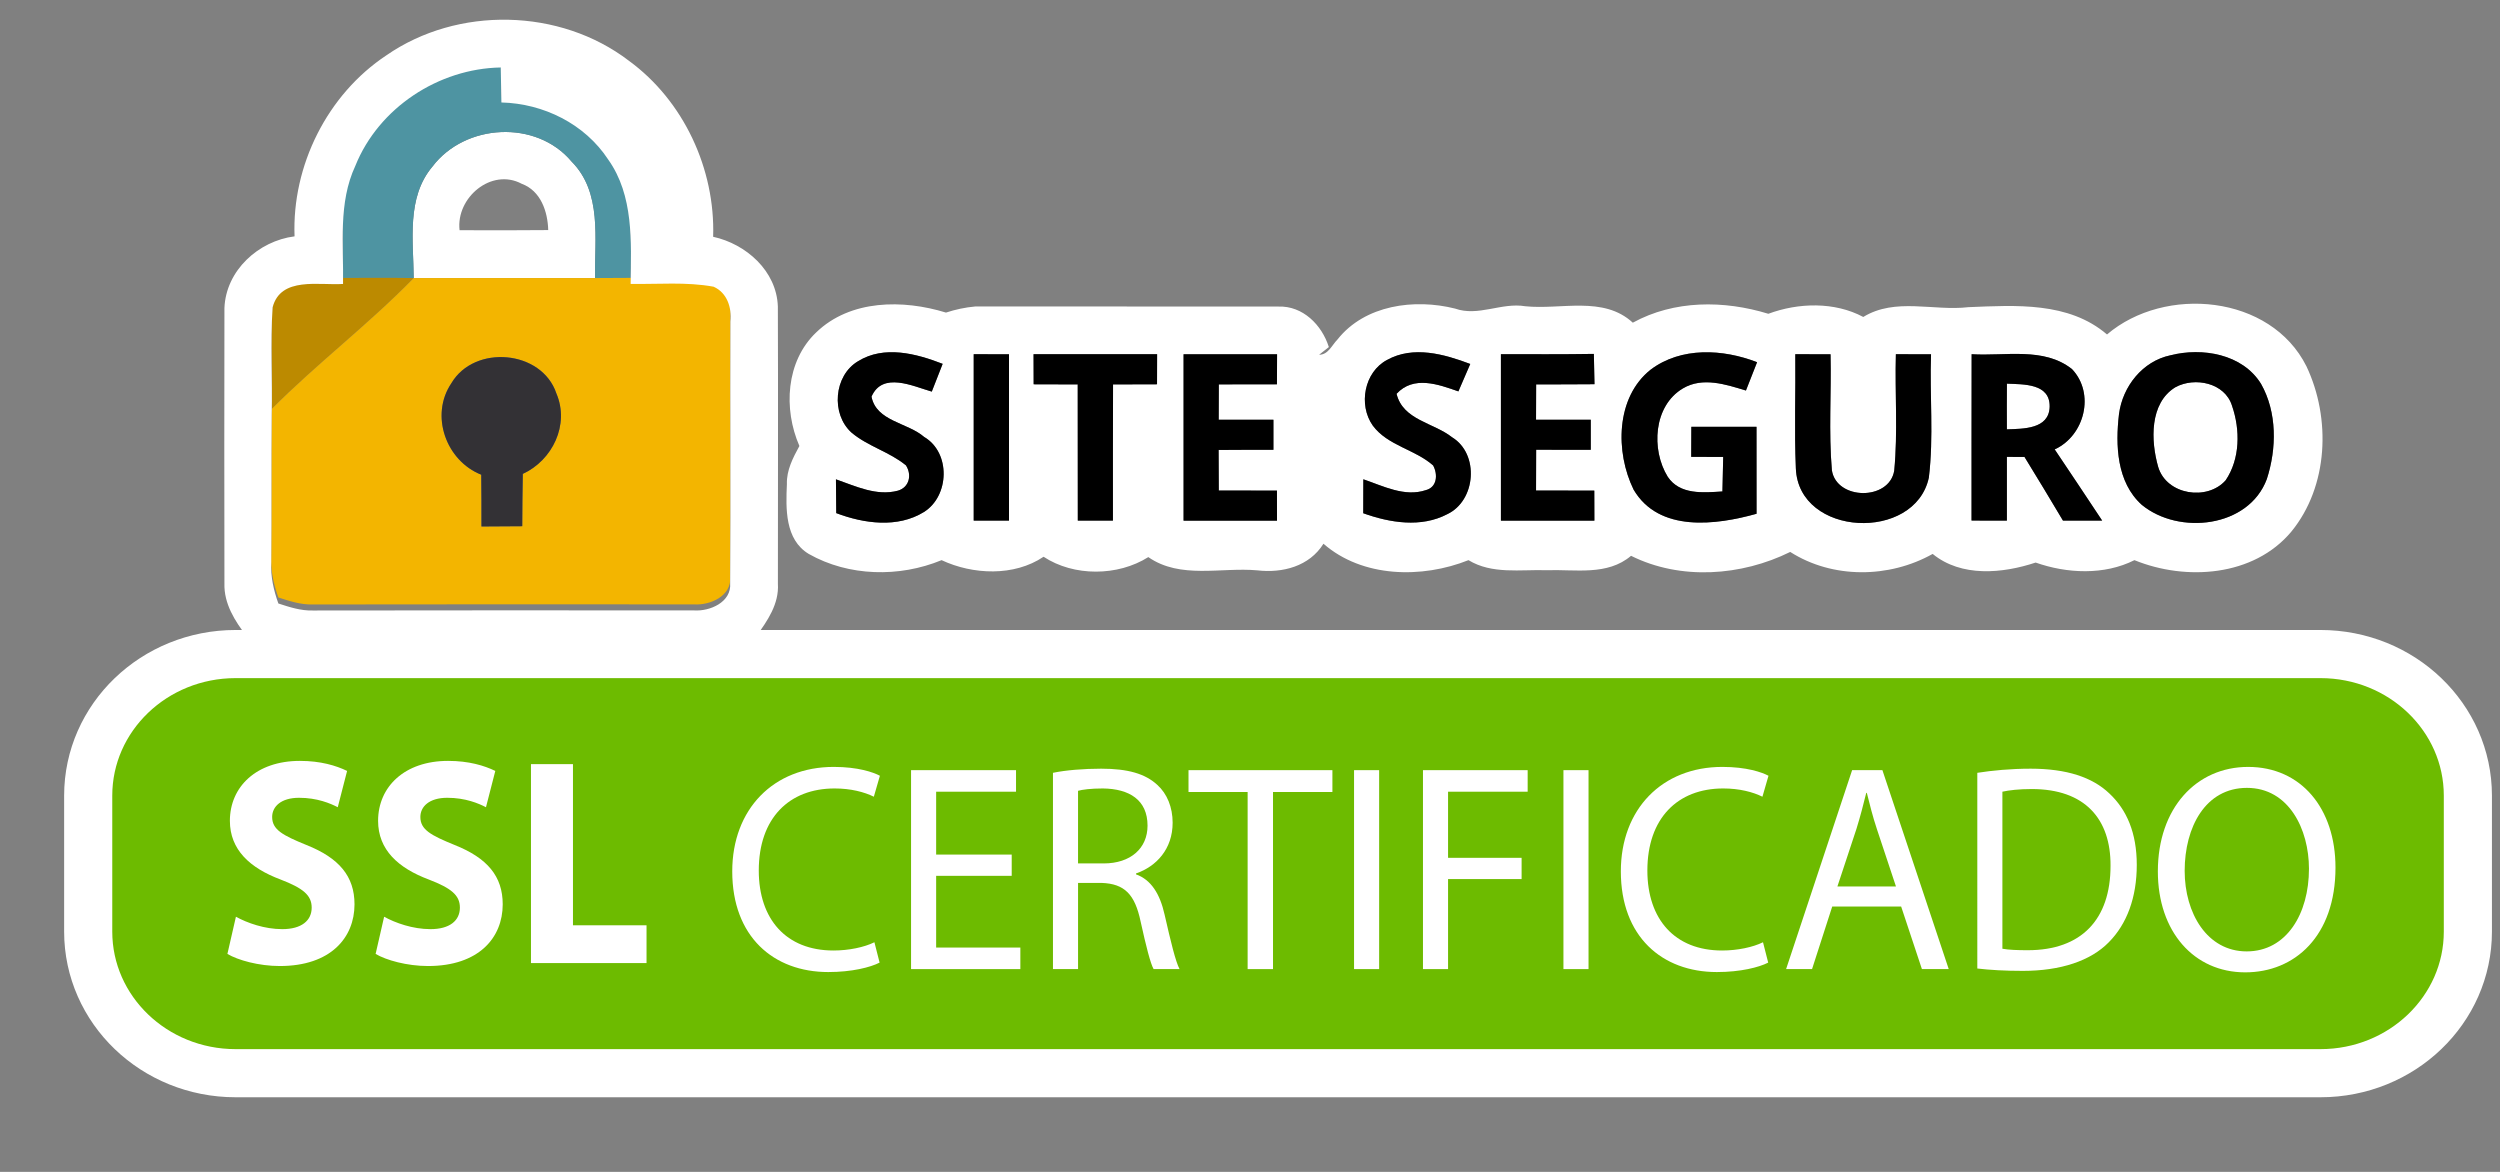<?xml version="1.0" encoding="utf-8"?>
<!-- Generator: Adobe Illustrator 17.0.0, SVG Export Plug-In . SVG Version: 6.00 Build 0)  -->
<!DOCTYPE svg PUBLIC "-//W3C//DTD SVG 1.1//EN" "http://www.w3.org/Graphics/SVG/1.1/DTD/svg11.dtd">
<svg version="1.1" id="Camada_1" xmlns="http://www.w3.org/2000/svg" xmlns:xlink="http://www.w3.org/1999/xlink" x="0px" y="0px"
	 width="415.5px" height="194.766px" viewBox="0 0 415.5 194.766" enable-background="new 0 0 415.5 194.766" xml:space="preserve">
<rect x="0" y="0" width="415.5" height="194.766" fill="#808080" stroke="none"/>
<g>
	<path fill="#6DBB00" stroke="#FFFFFF" stroke-width="8" stroke-miterlimit="10" d="M410.16,154.831
		c0,12.998-10.969,23.534-24.5,23.534H39.159c-13.531,0-24.5-10.537-24.5-23.534v-22.593c0-12.998,10.969-23.534,24.5-23.534H385.66
		c13.531,0,24.5,10.537,24.5,23.534V154.831z"/>
	<path fill="#FFFFFF" d="M71.878,27.677c5.438-7.167,17.264-7.825,23.124-0.822c5.088,5.124,3.802,12.82,3.894,19.358
		c-10.047-0.007-20.087-0.007-30.134,0C68.712,39.989,67.519,32.843,71.878,27.677 M76.38,38.26
		c4.909,0.014,9.825,0.036,14.735-0.021c-0.086-3.094-1.243-6.531-4.409-7.696C81.675,27.855,75.758,32.858,76.38,38.26z"/>
	<path fill="#FFFFFF" d="M135.654,55.245c5.681-5.488,14.449-5.488,21.566-3.294c1.594-0.522,3.208-0.865,4.873-1.015
		c16.785,0.021,33.585-0.014,50.378,0.014c4.045-0.143,7.224,3.037,8.382,6.731l-1.615,1.279c1.522,0,2.122-1.601,3.058-2.544
		c4.545-5.752,12.812-6.824,19.537-5.131c3.859,1.379,7.71-1.058,11.676-0.386c5.938,0.615,12.977-1.779,17.864,2.73
		c6.889-3.78,15.149-3.744,22.524-1.479c4.981-1.851,10.997-2.029,15.778,0.529c5.345-3.273,11.676-0.943,17.486-1.629
		c7.817-0.314,16.65-0.929,23.024,4.538c9.611-8.196,27.204-6.617,33.149,5.295c4.087,8.625,3.666,19.937-2.522,27.483
		c-6.245,7.467-17.514,8.225-26.068,4.731c-5.016,2.53-11.219,2.237-16.421,0.4c-5.488,1.822-12.341,2.472-17.114-1.436
		c-7.232,4.059-16.621,4.166-23.674-0.329c-8.104,4.009-18.229,4.752-26.454,0.643c-3.944,3.359-9.297,2.229-14.034,2.394
		c-4.359-0.136-9.061,0.715-12.984-1.672c-7.717,3.08-17.622,2.937-24.103-2.73c-2.344,3.766-6.817,4.916-11.005,4.423
		c-6.023-0.543-12.776,1.508-18.107-2.201c-5.066,3.202-12.376,3.259-17.407-0.057c-4.888,3.301-11.755,3.001-16.95,0.565
		c-7.01,2.894-15.435,2.737-22.081-1.036c-3.973-2.394-3.809-7.546-3.63-11.598c-0.071-2.315,1.008-4.373,2.079-6.338
		C130.18,67.979,130.602,60.054,135.654,55.245 M142.614,60.033c-4.03,2.38-4.545,8.768-1.079,11.876
		c2.723,2.287,6.295,3.18,9.039,5.438c1.008,1.586,0.565,3.637-1.336,4.202c-3.537,0.95-7.024-0.743-10.304-1.886
		c0.014,1.872,0.036,3.744,0.05,5.617c4.602,1.744,10.183,2.53,14.577-0.186c4.259-2.673,4.459-9.875,0.029-12.477
		c-2.744-2.394-7.953-2.58-8.746-6.696c1.829-4.195,6.853-1.744,10.018-0.836c0.6-1.543,1.2-3.087,1.808-4.616
		C152.275,58.761,146.93,57.353,142.614,60.033 M171.776,58.868c0,1.672,0.014,3.33,0.014,5.002c2.437,0.014,4.873,0,7.324,0.021
		c0.014,7.546,0,15.092,0.014,22.638c1.944,0,3.887,0,5.838,0c0.007-7.546-0.014-15.092,0.021-22.638
		c2.437-0.021,4.873-0.007,7.31-0.021c0-1.672,0-3.33,0.014-5.002C185.467,58.883,178.622,58.883,171.776,58.868 M230.536,59.819
		c-3.802,2.001-4.816,7.475-2.38,10.912c2.472,3.344,7.01,3.944,10.033,6.631c0.8,1.479,0.679,3.623-1.229,4.102
		c-3.509,1.178-7.103-0.694-10.376-1.809c0,1.879-0.014,3.766-0.014,5.645c4.438,1.594,9.618,2.437,13.963,0.157
		c4.773-2.251,5.366-9.997,0.8-12.784c-3.073-2.437-8.16-2.837-9.225-7.224c2.837-3.073,6.924-1.579,10.276-0.4
		c0.643-1.522,1.315-3.037,1.972-4.559C240.018,58.847,234.88,57.41,230.536,59.819 M274.34,61.434
		c-5.831,4.623-5.888,13.727-2.83,19.951c4.202,7.132,13.684,5.895,20.43,4.002c-0.007-4.816,0-9.64-0.007-14.456
		c-3.616,0-7.224,0-10.833,0c-0.014,1.665-0.014,3.323-0.021,4.995c1.765,0,3.537,0.007,5.316,0.021
		c-0.043,1.908-0.079,3.816-0.129,5.731c-3.158,0.2-7.067,0.6-9.089-2.437c-2.78-4.509-2.38-11.783,2.515-14.685
		c3.28-1.958,7.139-0.665,10.483,0.35c0.607-1.565,1.229-3.144,1.851-4.709C286.366,57.996,279.399,57.618,274.34,61.434
		 M298.378,58.868c0.071,6.331-0.179,12.662,0.093,18.994c0.472,11.383,19.787,12.234,22.102,1.522
		c0.836-6.781,0.121-13.677,0.364-20.501c-1.958,0-3.902,0-5.845-0.014c-0.179,6.453,0.35,12.948-0.272,19.358
		c-0.829,5.016-9.575,4.923-10.361-0.057c-0.55-6.403-0.071-12.862-0.222-19.287C302.28,58.883,300.322,58.868,298.378,58.868
		 M360.711,59.054c-4.616,0.979-7.925,5.159-8.532,9.747c-0.615,5.195-0.386,11.348,3.78,15.099
		c6.167,5.074,17.772,3.816,20.787-4.28c1.651-5.074,1.722-11.09-0.965-15.828C372.701,58.818,365.999,57.703,360.711,59.054
		 M161.829,58.868c0,9.225,0,18.443,0,27.661c1.958,0,3.909,0,5.867,0c0-9.218-0.007-18.436,0-27.647
		C165.738,58.883,163.787,58.883,161.829,58.868 M196.708,58.883c0,9.211,0,18.429,0,27.647c5.166,0,10.347,0,15.528,0
		c0-1.672-0.007-3.33-0.007-4.995c-3.223-0.007-6.446-0.007-9.668-0.007c-0.015-2.251-0.015-4.502-0.03-6.746
		c3.037-0.021,6.074-0.036,9.111-0.021c-0.014-1.672-0.014-3.337,0-5.002c-3.037,0-6.074,0-9.097,0c0-1.958,0.014-3.923,0.021-5.874
		c3.216,0,6.438-0.014,9.661-0.014c0-1.658,0.007-3.316,0.021-4.988C207.069,58.868,201.888,58.883,196.708,58.883 M249.451,58.868
		c0,9.225,0,18.443,0,27.661c5.174,0,10.354,0,15.535,0c-0.015-1.672-0.015-3.329-0.015-4.994c-3.223-0.007-6.46-0.007-9.683-0.007
		c0-2.265,0.014-4.523,0.021-6.781c3.03,0.014,6.052,0.014,9.075,0.014c-0.014-1.672-0.014-3.337,0-5.002
		c-3.037,0.007-6.074,0-9.097,0c0-1.958,0.014-3.923,0.021-5.874c3.23,0,6.46,0,9.697-0.029c-0.036-1.665-0.071-3.351-0.107-5.038
		C259.741,58.904,254.596,58.868,249.451,58.868 M327.669,86.515c1.944,0.014,3.902,0.014,5.874,0.014c-0.014-3.53,0-7.067,0-10.597
		c0.722,0,2.187,0,2.93,0.014c2.144,3.516,4.302,7.024,6.395,10.583c2.172,0,4.337,0,6.517,0c-2.637-3.959-5.238-7.91-7.896-11.841
		c4.981-2.272,6.738-9.29,2.873-13.348c-4.702-3.723-11.162-2.108-16.678-2.472C327.654,68.086,327.683,77.297,327.669,86.515
		 M219.881,73.696C220.446,74.425,220.446,74.425,219.881,73.696z"/>
	<path fill="#FFFFFF" d="M333.55,63.763c2.758,0.129,7.196-0.071,7.103,3.859c-0.114,3.737-4.43,3.63-7.11,3.737
		C333.528,68.822,333.528,66.293,333.55,63.763z"/>
	<path fill="#FFFFFF" d="M361.554,64.356c3.223-1.758,8.239-0.736,9.411,3.094c1.372,3.966,1.358,8.789-1.058,12.369
		c-3.066,3.48-9.818,2.444-11.212-2.201C357.452,73.296,357.216,66.993,361.554,64.356z"/>
	<path fill="#4E94A2" d="M59.058,26.562c3.88-9.661,13.849-16.171,24.167-16.35c0.036,1.929,0.057,3.873,0.107,5.817
		c6.981,0.172,13.856,3.551,17.743,9.475c4.266,5.988,3.823,13.684,3.737,20.68c-1.979,0.007-3.944,0.021-5.917,0.029
		c-0.093-6.538,1.193-14.234-3.894-19.358c-5.86-7.003-17.686-6.345-23.124,0.822c-4.359,5.166-3.166,12.312-3.116,18.536
		c-3.916-0.057-7.832-0.021-11.748-0.021C57.122,39.625,56.193,32.707,59.058,26.562z"/>
	<path fill="#4E94A2" d="M219.881,73.696C220.446,74.425,220.446,74.425,219.881,73.696z"/>
	<path fill="#BC8A00" d="M45.31,50.079c1.343-5.166,7.746-3.616,11.705-3.887c3.916,0,7.832-0.036,11.748,0.021
		c-7.482,7.675-16.049,14.177-23.61,21.766C45.295,62.012,44.909,56.031,45.31,50.079z"/>
	<path fill="#F3B500" d="M68.762,46.213c10.047-0.007,20.087-0.007,30.134,0c1.972-0.007,3.937-0.021,5.917-0.029
		c4.588,0.079,9.24-0.372,13.784,0.464c2.251,1,3.037,3.466,2.801,5.781c-0.057,14.5,0.064,29.013-0.043,43.512
		c0.236,3.144-3.366,4.688-6.024,4.509c-21.109-0.014-42.232-0.021-63.34,0.014c-1.987,0.057-3.873-0.565-5.724-1.165
		c-0.793-2.201-1.315-4.523-1.186-6.874c0.071-8.146-0.007-16.3,0.071-24.446C52.713,60.39,61.281,53.888,68.762,46.213
		 M75.008,63.706c-3.587,5.331-0.879,12.877,4.973,15.192c0.036,2.873,0.043,5.731,0.036,8.604c2.258-0.021,4.523-0.036,6.781-0.043
		c0.014-2.908,0.036-5.802,0.093-8.696c4.938-2.272,7.796-8.182,5.581-13.37C90.057,58.154,78.831,57.196,75.008,63.706z"/>
	<path d="M142.614,60.033c4.316-2.68,9.661-1.272,14.056,0.436c-0.607,1.529-1.208,3.073-1.808,4.616
		c-3.166-0.908-8.189-3.359-10.018,0.836c0.793,4.116,6.002,4.302,8.746,6.696c4.43,2.601,4.23,9.804-0.029,12.477
		c-4.395,2.715-9.976,1.929-14.577,0.186c-0.014-1.872-0.036-3.744-0.05-5.617c3.28,1.143,6.767,2.837,10.304,1.886
		c1.901-0.565,2.344-2.615,1.336-4.202c-2.744-2.258-6.317-3.151-9.039-5.438C138.069,68.801,138.584,62.413,142.614,60.033z"/>
	<path d="M171.776,58.868c6.846,0.014,13.691,0.014,20.537,0c-0.014,1.672-0.014,3.33-0.014,5.002c-2.437,0.014-4.873,0-7.31,0.021
		c-0.036,7.546-0.014,15.092-0.021,22.638c-1.951,0-3.894,0-5.838,0c-0.014-7.546,0-15.092-0.014-22.638
		c-2.451-0.021-4.888-0.007-7.324-0.021C171.79,62.198,171.776,60.54,171.776,58.868z"/>
	<path d="M230.536,59.819c4.345-2.408,9.482-0.972,13.82,0.672c-0.657,1.522-1.329,3.037-1.972,4.559
		c-3.351-1.179-7.439-2.673-10.276,0.4c1.065,4.388,6.153,4.788,9.225,7.224c4.566,2.787,3.973,10.533-0.8,12.784
		c-4.345,2.28-9.525,1.436-13.963-0.157c0-1.879,0.014-3.766,0.014-5.645c3.273,1.115,6.867,2.987,10.376,1.808
		c1.908-0.479,2.029-2.623,1.229-4.102c-3.023-2.687-7.56-3.287-10.033-6.631C225.72,67.293,226.734,61.819,230.536,59.819z"/>
	<path d="M274.34,61.434c5.059-3.816,12.026-3.437,17.686-1.236c-0.622,1.565-1.243,3.144-1.851,4.709
		c-3.344-1.015-7.203-2.308-10.483-0.35c-4.895,2.901-5.295,10.176-2.515,14.685c2.022,3.037,5.931,2.637,9.089,2.437
		c0.05-1.915,0.086-3.823,0.129-5.731c-1.779-0.014-3.551-0.021-5.316-0.021c0.007-1.672,0.007-3.33,0.021-4.995
		c3.609,0,7.217,0,10.833,0c0.007,4.816,0,9.64,0.007,14.456c-6.746,1.894-16.228,3.13-20.43-4.002
		C268.451,75.161,268.509,66.057,274.34,61.434z"/>
	<path d="M298.378,58.868c1.944,0,3.902,0.014,5.86,0.014c0.15,6.424-0.329,12.884,0.222,19.287
		c0.786,4.981,9.532,5.074,10.361,0.057c0.622-6.41,0.093-12.905,0.272-19.358c1.944,0.014,3.887,0.014,5.845,0.014
		c-0.243,6.824,0.472,13.72-0.364,20.501c-2.315,10.712-21.63,9.861-22.102-1.522C298.199,71.531,298.449,65.199,298.378,58.868z"/>
	<path d="M360.711,59.054c5.288-1.351,11.991-0.236,15.07,4.738c2.687,4.738,2.615,10.754,0.965,15.828
		c-3.016,8.096-14.62,9.354-20.787,4.28c-4.166-3.752-4.395-9.904-3.78-15.099C352.786,64.213,356.095,60.033,360.711,59.054
		 M361.554,64.356c-4.337,2.637-4.102,8.939-2.858,13.263c1.393,4.645,8.146,5.681,11.212,2.201c2.415-3.58,2.43-8.403,1.058-12.369
		C369.793,63.62,364.777,62.598,361.554,64.356z"/>
	<path d="M161.829,58.868c1.958,0.014,3.909,0.014,5.867,0.014c-0.007,9.211,0,18.429,0,27.647c-1.958,0-3.909,0-5.867,0
		C161.829,77.312,161.829,68.093,161.829,58.868z"/>
	<path d="M196.708,58.883c5.181,0,10.361-0.014,15.542,0c-0.014,1.672-0.021,3.33-0.021,4.988c-3.223,0-6.446,0.014-9.661,0.014
		c-0.007,1.951-0.021,3.916-0.021,5.874c3.023,0,6.06,0,9.097,0c-0.014,1.665-0.014,3.33,0,5.002c-3.037-0.014-6.074,0-9.111,0.021
		c0.014,2.244,0.014,4.495,0.029,6.746c3.223,0,6.446,0,9.668,0.007c0,1.665,0.007,3.323,0.007,4.995c-5.181,0-10.361,0-15.528,0
		C196.708,77.312,196.708,68.093,196.708,58.883z"/>
	<path d="M249.451,58.868c5.145,0,10.29,0.036,15.449-0.05c0.036,1.686,0.071,3.373,0.107,5.038
		c-3.237,0.029-6.467,0.029-9.697,0.029c-0.007,1.951-0.021,3.916-0.021,5.874c3.023,0,6.06,0.007,9.097,0
		c-0.014,1.665-0.014,3.33,0,5.002c-3.023,0-6.045,0-9.075-0.014c-0.007,2.258-0.021,4.516-0.021,6.781c3.223,0,6.46,0,9.683,0.007
		c0,1.665,0,3.323,0.014,4.995c-5.181,0-10.361,0-15.535,0C249.451,77.312,249.451,68.093,249.451,58.868z"/>
	<path d="M327.669,86.515c0.014-9.218-0.014-18.429,0.014-27.647c5.517,0.364,11.976-1.251,16.678,2.472
		c3.866,4.059,2.108,11.076-2.873,13.348c2.658,3.93,5.259,7.882,7.896,11.841c-2.179,0-4.345,0-6.517,0
		c-2.094-3.559-4.252-7.067-6.395-10.583c-0.743-0.014-2.208-0.014-2.93-0.014c0,3.53-0.014,7.067,0,10.597
		C331.57,86.53,329.612,86.53,327.669,86.515 M333.55,63.763c-0.021,2.53-0.021,5.059-0.007,7.596c2.68-0.107,6.996,0,7.11-3.737
		C340.745,63.692,336.308,63.892,333.55,63.763z"/>
	<path fill="#333135" d="M75.008,63.706c3.823-6.51,15.049-5.552,17.464,1.686c2.215,5.188-0.643,11.097-5.581,13.37
		c-0.057,2.894-0.079,5.788-0.093,8.696c-2.258,0.007-4.523,0.021-6.781,0.043c0.007-2.873,0-5.731-0.036-8.604
		C74.129,76.583,71.42,69.037,75.008,63.706z"/>
	<g>
		<path fill="#FFFFFF" d="M39.21,152.362c1.871,1.03,4.745,2.061,7.71,2.061c3.194,0,4.882-1.423,4.882-3.581
			c0-2.061-1.46-3.238-5.156-4.66c-5.11-1.913-8.44-4.955-8.44-9.763c0-5.642,4.38-9.959,11.634-9.959
			c3.467,0,6.022,0.785,7.847,1.668l-1.551,6.034c-1.231-0.638-3.421-1.569-6.433-1.569s-4.471,1.472-4.471,3.188
			c0,2.109,1.733,3.042,5.703,4.66c5.43,2.159,7.984,5.2,7.984,9.86c0,5.544-3.969,10.253-12.41,10.253
			c-3.513,0-6.98-0.98-8.714-2.011L39.21,152.362z"/>
		<path fill="#FFFFFF" d="M63.842,152.362c1.871,1.03,4.745,2.061,7.71,2.061c3.194,0,4.882-1.423,4.882-3.581
			c0-2.061-1.46-3.238-5.156-4.66c-5.11-1.913-8.44-4.955-8.44-9.763c0-5.642,4.38-9.959,11.634-9.959
			c3.467,0,6.022,0.785,7.847,1.668l-1.551,6.034c-1.231-0.638-3.421-1.569-6.433-1.569s-4.471,1.472-4.471,3.188
			c0,2.109,1.733,3.042,5.703,4.66c5.429,2.159,7.984,5.2,7.984,9.86c0,5.544-3.969,10.253-12.41,10.253
			c-3.513,0-6.98-0.98-8.714-2.011L63.842,152.362z"/>
		<path fill="#FFFFFF" d="M88.247,126.999h6.98v26.785h12.227v6.279H88.247V126.999z"/>
	</g>
	<g>
		<path fill="#FFFFFF" d="M146.19,159.986c-1.534,0.785-4.601,1.569-8.531,1.569c-9.106,0-15.96-5.887-15.96-16.729
			c0-10.351,6.854-17.366,16.871-17.366c4.026,0,6.566,0.884,7.668,1.472l-1.007,3.483c-1.582-0.785-3.834-1.373-6.518-1.373
			c-7.573,0-12.605,4.954-12.605,13.638c0,8.094,4.553,13.294,12.413,13.294c2.541,0,5.128-0.539,6.806-1.373L146.19,159.986z"/>
		<path fill="#FFFFFF" d="M168.145,145.563h-12.557v11.921h13.995v3.581h-18.165V128h17.446v3.581h-13.276v10.449h12.557V145.563z"
			/>
		<path fill="#FFFFFF" d="M175.001,128.442c2.109-0.441,5.128-0.687,8.004-0.687c4.457,0,7.333,0.834,9.346,2.698
			c1.63,1.472,2.541,3.729,2.541,6.279c0,4.366-2.684,7.26-6.087,8.438v0.147c2.492,0.883,3.978,3.237,4.745,6.672
			c1.055,4.611,1.821,7.8,2.492,9.075h-4.313c-0.527-0.932-1.246-3.777-2.157-7.898c-0.958-4.563-2.684-6.279-6.47-6.426h-3.93
			v14.324h-4.169V128.442z M179.17,143.502h4.266c4.458,0,7.285-2.502,7.285-6.279c0-4.268-3.02-6.132-7.429-6.181
			c-2.013,0-3.451,0.196-4.122,0.392V143.502z"/>
		<path fill="#FFFFFF" d="M207.355,131.63h-9.825V128h23.916v3.63h-9.872v29.435h-4.218V131.63z"/>
		<path fill="#FFFFFF" d="M229.213,128v33.064h-4.17V128H229.213z"/>
		<path fill="#FFFFFF" d="M236.499,128h17.397v3.581h-13.228v10.989h12.222v3.532h-12.222v14.962h-4.17V128z"/>
		<path fill="#FFFFFF" d="M264.014,128v33.064h-4.17V128H264.014z"/>
		<path fill="#FFFFFF" d="M293.874,159.986c-1.534,0.785-4.602,1.569-8.531,1.569c-9.106,0-15.96-5.887-15.96-16.729
			c0-10.351,6.854-17.366,16.87-17.366c4.026,0,6.566,0.884,7.669,1.472l-1.007,3.483c-1.581-0.785-3.834-1.373-6.518-1.373
			c-7.573,0-12.605,4.954-12.605,13.638c0,8.094,4.553,13.294,12.413,13.294c2.54,0,5.129-0.539,6.806-1.373L293.874,159.986z"/>
		<path fill="#FFFFFF" d="M304.517,150.664l-3.354,10.4h-4.313L307.824,128h5.032l11.023,33.064h-4.457l-3.451-10.4H304.517z
			 M315.109,147.328l-3.163-9.517c-0.72-2.158-1.198-4.121-1.678-6.034h-0.096c-0.479,1.962-1.007,3.974-1.63,5.985l-3.163,9.565
			H315.109z"/>
		<path fill="#FFFFFF" d="M328.628,128.442c2.54-0.393,5.56-0.687,8.866-0.687c5.991,0,10.257,1.423,13.085,4.121
			c2.875,2.697,4.553,6.524,4.553,11.871c0,5.396-1.63,9.812-4.648,12.854c-3.02,3.09-8.004,4.758-14.283,4.758
			c-2.972,0-5.464-0.146-7.572-0.392V128.442z M332.798,157.68c1.054,0.196,2.588,0.245,4.218,0.245
			c8.914,0,13.755-5.102,13.755-14.03c0.048-7.8-4.266-12.755-13.084-12.755c-2.157,0-3.786,0.196-4.889,0.441V157.68z"/>
		<path fill="#FFFFFF" d="M388.158,144.189c0,11.382-6.758,17.416-15.002,17.416c-8.53,0-14.521-6.771-14.521-16.778
			c0-10.498,6.374-17.366,15.001-17.366C382.455,127.46,388.158,134.377,388.158,144.189z M363.092,144.729
			c0,7.064,3.738,13.393,10.305,13.393c6.614,0,10.353-6.23,10.353-13.736c0-6.573-3.355-13.441-10.305-13.441
			C366.543,130.944,363.092,137.468,363.092,144.729z"/>
	</g>
	<g>
		<path fill="#FFFFFF" d="M40.197,105.754c-1.4-0.107-2.803-0.107-4.199,0H40.197z"/>
		<path fill="#FFFFFF" d="M40.998,105.754h84.683c1.869-2.565,3.818-5.383,3.606-8.728c0-15.363,0.05-30.734-0.007-46.09
			c-0.2-5.895-5.266-10.383-10.754-11.583c0.364-11.248-4.895-22.609-14.006-29.255C93.073,1.338,76.066,0.988,64.225,9.191
			c-9.812,6.496-15.721,18.322-15.27,30.091C42.974,40.04,37.55,44.934,37.3,51.187c-0.036,15.249-0.021,30.512,0,45.783
			C37.201,100.315,39.029,103.218,40.998,105.754z M45.081,93.426c0.071-8.146-0.008-16.3,0.071-24.446
			c0.143-5.967-0.243-11.948,0.157-17.9c1.344-5.166,7.746-3.615,11.705-3.887c0.107-6.567-0.821-13.485,2.044-19.63
			c3.88-9.661,13.849-16.171,24.168-16.349c0.036,1.93,0.057,3.873,0.107,5.817c6.981,0.171,13.856,3.551,17.743,9.475
			c4.266,5.988,3.823,13.684,3.737,20.68c4.587,0.078,9.239-0.372,13.784,0.464c2.251,1,3.037,3.466,2.801,5.781
			c-0.057,14.499,0.064,29.012-0.043,43.511c0.236,3.144-3.366,4.688-6.024,4.509c-21.108-0.015-42.231-0.022-63.34,0.014
			c-1.987,0.057-3.873-0.565-5.724-1.165C45.474,98.099,44.952,95.777,45.081,93.426z"/>
	</g>
</g>
</svg>
